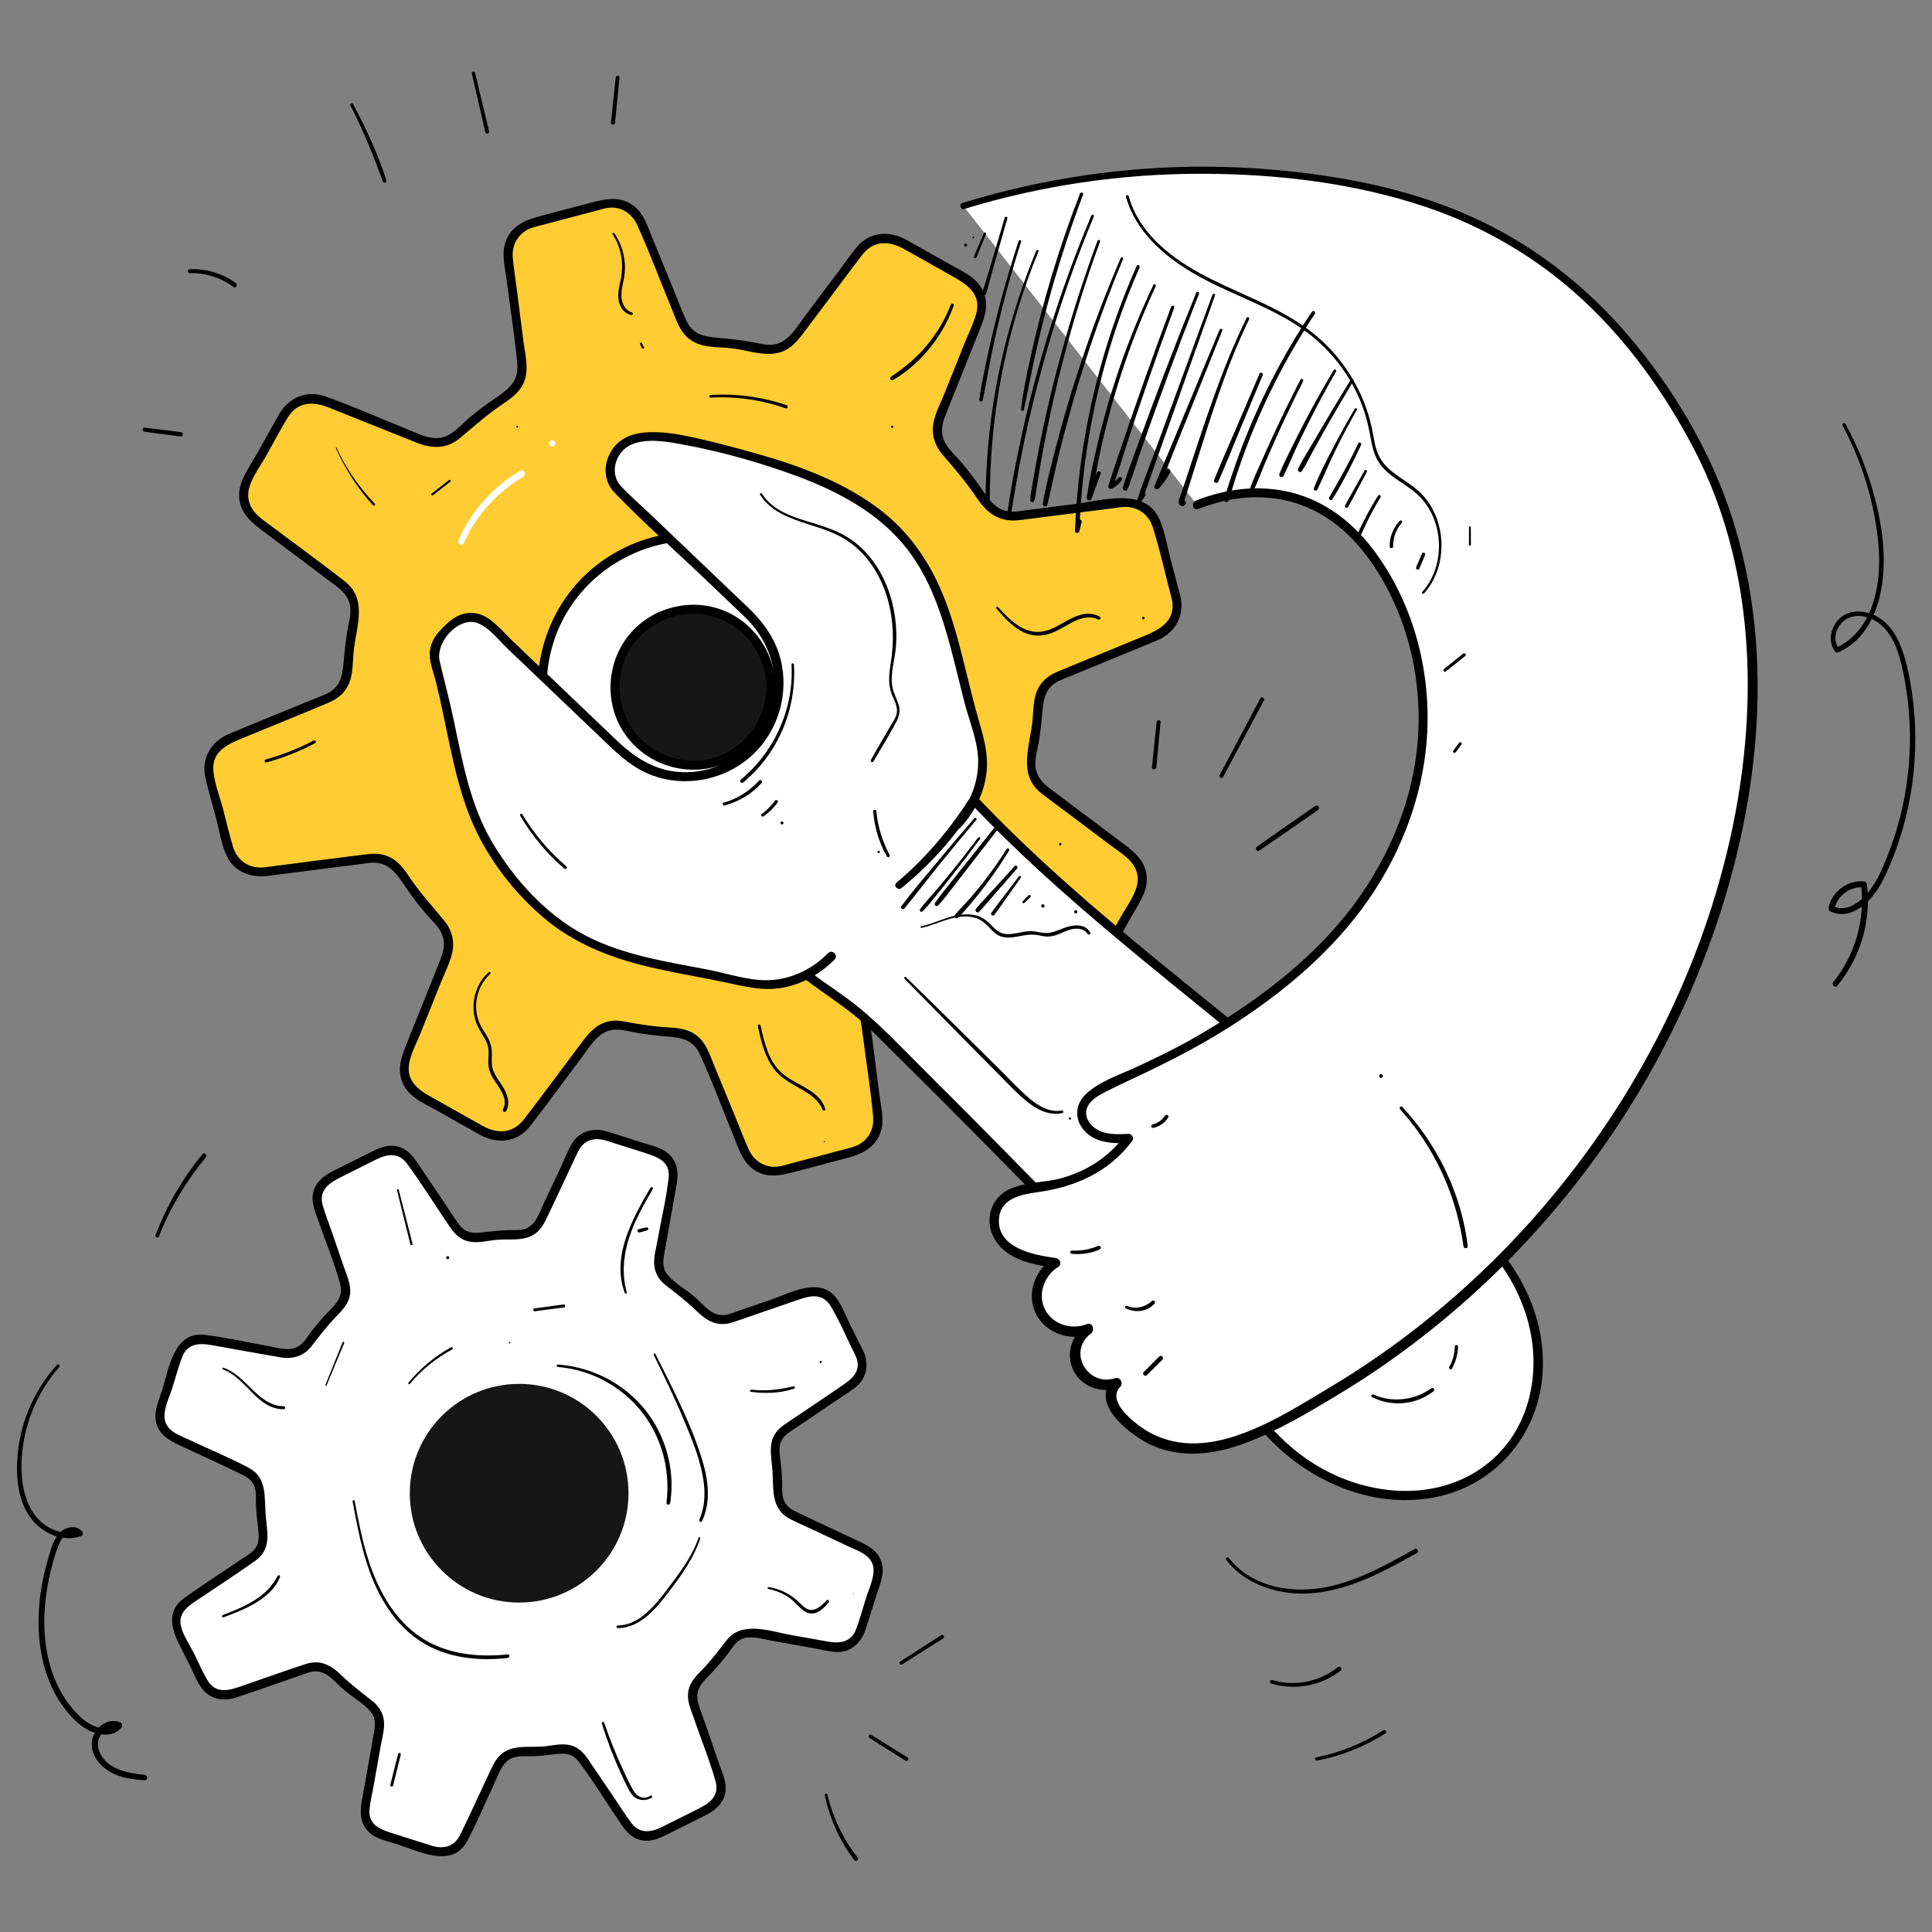 <?xml version="1.0" encoding="UTF-8"?><svg id="Layer_2" xmlns="http://www.w3.org/2000/svg" viewBox="0 0 1000 1000"><rect x="0" y="0" width="1000" height="1000" fill="#808080" stroke="none"/><defs><style>.cls-1{fill:#fff;}.cls-2{fill:#fc3;}.cls-3{fill:#161616;}</style></defs><path class="cls-2" d="M608.76,309.41l-9.83-37.16c-2.12-7.99-9.82-13.19-18.03-12.14l-55.1,7.02c-6.48.82-12.81-2.2-16.32-7.71-5.87-9.2-12.54-17.77-19.87-25.63-4.39-4.71-5.68-11.53-3.29-17.51l20.67-51.69c3.07-7.68-.02-16.44-7.23-20.5l-33.5-18.85c-7.21-4.05-16.3-2.14-21.27,4.47l-33.48,44.56c-3.86,5.14-10.34,7.52-16.63,6.22-8.99-1.86-18.17-3.04-27.47-3.49-6.3-.31-11.88-4.19-14.28-10.02l-21.29-51.69c-3.15-7.65-11.47-11.78-19.47-9.66l-37.16,9.83c-7.99,2.12-13.19,9.82-12.14,18.03l7.02,55.1c.82,6.48-2.2,12.81-7.71,16.32-9.2,5.87-17.77,12.54-25.63,19.87-4.71,4.39-11.53,5.68-17.51,3.29l-51.69-20.67c-7.68-3.07-16.44.02-20.5,7.23l-18.85,33.5c-4.05,7.21-2.14,16.3,4.47,21.27l44.56,33.48c5.14,3.86,7.52,10.34,6.22,16.63-1.86,8.99-3.04,18.17-3.49,27.47-.31,6.3-4.19,11.88-10.02,14.28l-51.69,21.29c-7.65,3.15-11.78,11.47-9.66,19.47l9.83,37.16c2.12,7.99,9.82,13.19,18.03,12.14l55.1-7.02c6.48-.82,12.81,2.2,16.32,7.71,5.87,9.2,12.54,17.77,19.87,25.63,4.39,4.71,5.68,11.53,3.29,17.51l-20.67,51.69c-3.07,7.68.02,16.44,7.23,20.5l33.5,18.85c7.21,4.05,16.3,2.14,21.27-4.47l33.48-44.56c3.86-5.14,10.34-7.52,16.63-6.22,8.99,1.86,18.17,3.04,27.47,3.49,6.3.31,11.88,4.19,14.28,10.02l21.29,51.69c3.15,7.65,11.47,11.78,19.47,9.66l37.16-9.83c7.99-2.12,13.19-9.82,12.14-18.03l-7.02-55.1c-.82-6.48,2.2-12.81,7.71-16.32,9.2-5.87,17.77-12.54,25.63-19.87,4.71-4.39,11.53-5.68,17.51-3.29l51.69,20.67c7.68,3.07,16.44-.02,20.5-7.23l18.85-33.5c4.05-7.21,2.14-16.3-4.47-21.27l-44.56-33.48c-5.14-3.86-7.52-10.34-6.22-16.63,1.86-8.99,3.04-18.17,3.49-27.47.31-6.3,4.19-11.88,10.02-14.28l51.69-21.29c7.65-3.15,11.78-11.47,9.66-19.47Z"/><path d="M611.02,308.79c-1.72-6.51-3.45-13.03-5.17-19.54-1.74-6.59-2.86-13.88-5.57-20.18-7.4-17.22-29.91-9.96-43.98-8.17-8.62,1.1-17.24,2.2-25.85,3.29-1.54.2-3.09.45-4.63.59-10.62.96-14.55-7.35-19.91-14.8-2.4-3.33-4.91-6.59-7.53-9.76-2.86-3.46-6.64-6.7-8.91-10.56-2.64-4.48-2.22-9.3-.41-13.93,2.67-6.87,5.48-13.7,8.22-20.54,3.3-8.26,6.61-16.52,9.91-24.78,2.7-6.76,4.91-13.29,1.32-20.4-3.38-6.69-10.55-9.64-16.75-13.13-7.52-4.23-15.02-8.5-22.56-12.69-8.83-4.91-19.12-4.43-25.84,3.86-3.34,4.12-6.4,8.5-9.58,12.74-5.71,7.6-11.42,15.2-17.13,22.8-4.08,5.43-8.08,12.89-15.18,14.55-4.33,1.01-8.9-.56-13.17-1.27-4.46-.73-8.95-1.31-13.45-1.72-8.02-.73-15.61-.69-19.51-9.01-2.66-5.68-4.81-11.67-7.2-17.47-3.51-8.53-7.03-17.06-10.54-25.6-2.37-5.76-4.25-12.32-9.34-16.31-7.24-5.68-15.03-3.8-23.03-1.69-8.73,2.31-17.45,4.62-26.18,6.93-8.23,2.18-15.6,5.77-17.87,14.86-1.39,5.54.26,11.97.96,17.52,1.87,14.69,4.3,29.43,5.63,44.18.99,10.92-7.96,14.91-15.54,20.43-3.08,2.24-6.09,4.58-9.02,7-3.61,2.98-7.03,7.1-11.18,9.28-7.27,3.81-14.84-.56-21.65-3.29-14.02-5.61-27.95-11.77-42.17-16.86-9.52-3.41-18.82.77-23.73,9.29-4.06,7.05-7.98,14.19-11.98,21.29-3.38,6.01-8.42,12.67-8.72,19.78-.36,8.55,5,13.87,11.24,18.56,13.15,9.88,26.35,19.69,39.44,29.64,3.48,2.64,6.16,5.82,6.81,10.35.61,4.27-.9,8.76-1.57,12.98-.66,4.16-1.19,8.34-1.57,12.54-.73,8.02-.69,15.61-9.01,19.51-1.92.9-3.95,1.63-5.91,2.43-14.94,6.15-29.95,12.17-44.83,18.46-9.25,3.91-14.31,12.7-12.04,22.69,1.56,6.87,3.61,13.66,5.42,20.47,1.7,6.42,2.74,13.71,5.55,19.78,3.92,8.46,12.56,11.58,21.3,10.47,16.19-2.06,32.39-4.13,48.58-6.19,1.7-.22,3.4-.5,5.11-.62,10.72-.73,14.8,8.96,20.22,16.33,2.43,3.31,4.97,6.54,7.61,9.68,2.89,3.43,6.8,6.67,8.57,10.84,1.82,4.29,1.1,8.43-.52,12.59-5.96,15.23-12.15,30.38-18.23,45.57-2.71,6.77-4.63,13.44-.81,20.41,3.56,6.5,11.09,9.52,17.26,12.99,7.39,4.16,14.75,8.36,22.16,12.47,8.98,4.97,19.29,3.83,25.82-4.55,9.15-11.74,17.9-23.82,26.84-35.72,4.42-5.88,8.64-13.74,16.9-14.22,4.2-.24,8.64,1.24,12.78,1.88,4.47.69,8.97,1.23,13.48,1.59,7.6.61,14.15,1.31,17.73,9,6.6,14.22,11.99,29.12,17.96,43.61,2.44,5.94,4.35,12.3,9.84,16.2,7.4,5.25,15.11,2.99,23,.9,8.68-2.3,17.36-4.59,26.04-6.89,8.21-2.17,15.5-6.22,17.39-15.33,1.17-5.61-.51-12.12-1.22-17.7-1.2-9.4-2.39-18.8-3.59-28.2-.7-5.48-1.9-11.12-2.05-16.66-.3-10.52,9.9-14.65,17.12-20.01,3.05-2.27,6.04-4.63,8.95-7.08,3.69-3.11,7.19-7.45,11.88-9.01,6.79-2.25,14.1,1.99,20.31,4.47,8.79,3.52,17.58,7.03,26.37,10.55,5.01,2,9.99,4.2,15.07,6.03,9.62,3.46,18.89-.9,23.8-9.48,4.17-7.28,8.23-14.62,12.34-21.93,3.48-6.19,8.57-12.92,8.26-20.34-.34-8.26-5.67-13-11.71-17.53-7.02-5.28-14.04-10.55-21.06-15.83-6.02-4.53-12.08-9.02-18.08-13.58-3.7-2.81-6.53-6.47-6.81-11.33-.26-4.49,1.35-9.26,2.01-13.69.62-4.17,1.11-8.36,1.45-12.57.61-7.59,1.31-14.15,9-17.73,2.08-.97,4.27-1.76,6.4-2.63,8.5-3.5,17.01-7,25.51-10.51,6.23-2.57,12.48-5.08,18.69-7.7,9.29-3.92,14.24-12.66,12.05-22.66-.64-2.94-5.16-1.7-4.51,1.24,2.44,11.17-5.97,15.74-14.45,19.23s-16.62,6.84-24.93,10.26c-6.44,2.65-12.91,5.26-19.33,7.96-3.39,1.43-6.39,3.2-8.72,6.13-4.45,5.61-3.99,12.4-4.64,19.16-1.26,13.12-7.89,28.16,4.56,37.85,4.49,3.49,9.1,6.84,13.65,10.26,7.44,5.59,14.88,11.18,22.32,16.77,5.69,4.28,13.14,8.31,13.88,16.2.67,7.12-5.44,14.82-8.75,20.72-3.84,6.82-7.57,13.7-11.51,20.46-4.84,8.31-13.01,8.8-21.04,5.59-7.35-2.94-14.71-5.88-22.06-8.82-7.73-3.09-15.46-6.18-23.19-9.27-7.56-3.02-15.33-4-22.24,1.5-7.06,5.63-13.51,11.79-20.99,16.95-5.63,3.89-11.21,7.06-13.4,13.98-1.85,5.83-.18,12.5.58,18.41,1.89,14.8,4.26,29.63,5.67,44.48.7,7.4-3.29,13.61-10.41,15.86-1.9.6-3.88,1.03-5.81,1.54-8.63,2.28-17.27,4.57-25.9,6.85-2.17.57-4.34,1.27-6.55,1.65-6.72,1.14-12.82-2.47-15.63-8.57-2.67-5.8-4.88-11.86-7.32-17.77-3.5-8.5-7-17-10.5-25.51-2.3-5.59-4.13-11.88-9.04-15.78-5.84-4.63-13.06-4.02-20.08-4.73-4.69-.48-9.35-1.15-13.99-2.01-3.48-.65-6.76-1.44-10.32-.93-7.72,1.11-11.82,6.53-16.12,12.26-9.65,12.84-19.16,25.81-28.96,38.54-5.84,7.59-13.84,7.83-21.67,3.42-7.48-4.21-14.95-8.41-22.43-12.62-7.58-4.27-16.97-8.39-15.52-19,.75-5.47,3.95-11.12,5.97-16.18,3.43-8.57,6.85-17.13,10.28-25.7,2.02-5.05,4.69-10.21,6.03-15.5,1.46-5.76.1-11.92-3.6-16.56-5.82-7.31-12.17-13.97-17.46-21.73-3.85-5.65-7.18-10.91-14.16-12.85-2.98-.82-5.93-.71-8.94-.35-16.04,1.96-32.07,4.08-48.1,6.13-1.72.22-3.45.5-5.18.66-7.38.69-13.58-3.3-15.83-10.42-1.97-6.25-3.37-12.73-5.04-19.06-1.73-6.55-4.52-13.53-5.2-20.31-1.05-10.46,7.7-14.08,15.5-17.29,14.62-6.02,29.3-11.92,43.87-18.07,3.39-1.43,6.36-3.3,8.64-6.26,4.62-6.02,3.88-13.61,4.64-20.76,1.36-12.8,7.31-26.64-4.79-36.04-12.03-9.35-24.38-18.32-36.56-27.47-5.79-4.35-12.86-8.26-13.28-16.41-.37-7.08,5.95-15.01,9.26-20.88,3.71-6.6,7.22-13.37,11.16-19.84,5.05-8.3,13.11-8.49,21.15-5.27,15.17,6.07,30.33,12.13,45.5,18.2,7.74,3.1,15.48,3.51,22.32-2.17,7.24-6.01,14.09-12.2,21.92-17.49,5.6-3.78,10.65-7.37,12.29-14.35,1.32-5.63-.35-12.18-1.07-17.81-1.18-9.24-2.35-18.47-3.53-27.71-.68-5.34-1.55-10.68-2.04-16.04-.69-7.39,3.33-13.57,10.45-15.8,2.14-.67,4.35-1.15,6.51-1.72,8.62-2.28,17.23-4.56,25.85-6.84,2.49-.66,5.09-1.56,7.67-1.7,6.23-.33,11.4,3.48,13.9,8.99,6.51,14.34,12.03,29.21,18.02,43.77,2.31,5.62,4.13,11.67,9.23,15.47,6.18,4.6,14.18,3.74,21.45,4.56,7.52.84,15.93,4.02,23.48,2.57,7.44-1.43,11.31-7.03,15.5-12.61,5.25-6.99,10.51-13.98,15.76-20.98,4.33-5.77,8.59-11.6,13.01-17.31,6.06-7.83,14.21-7.23,21.98-2.86,7.56,4.25,15.11,8.5,22.67,12.75,7.86,4.42,17.28,9.19,14.46,20.23-1.34,5.24-3.99,10.34-5.99,15.34-3.43,8.57-6.85,17.13-10.28,25.7-2.05,5.13-5.04,10.62-5.99,16.11-1.04,6.02.9,11.71,4.85,16.26,6.2,7.14,12.25,14.23,17.52,22.11,5.61,8.41,12.11,12.96,22.48,11.64,7.65-.97,15.29-1.95,22.94-2.92,8.45-1.08,16.91-2.15,25.36-3.23,1.54-.2,3.09-.45,4.63-.59,7.42-.67,13.53,3.35,15.79,10.45,3.87,12.15,6.56,24.8,9.82,37.13.77,2.91,5.29,1.68,4.51-1.24Z"/><path class="cls-1" d="M445.03,700.87l-12.87-25.75c-2.77-5.54-9.21-8.17-15.07-6.16l-39.33,13.54c-4.62,1.59-9.73.33-13.14-3.17-5.71-5.85-11.9-11.12-18.47-15.77-3.94-2.78-5.92-7.59-5.08-12.34l7.29-41.05c1.08-6.1-2.52-12.05-8.42-13.93l-27.43-8.72c-5.9-1.88-12.28.91-14.91,6.51l-17.76,37.77c-2.05,4.35-6.44,7.09-11.25,7.09-6.88,0-13.79.54-20.68,1.62-4.67.74-9.34-1.26-12-5.18l-23.48-34.66c-3.47-5.13-10.21-6.89-15.74-4.12l-25.75,12.87c-5.54,2.77-8.17,9.21-6.16,15.07l13.54,39.33c1.59,4.62.33,9.73-3.17,13.14-5.85,5.71-11.12,11.9-15.77,18.47-2.78,3.94-7.59,5.92-12.34,5.08l-41.05-7.29c-6.1-1.08-12.05,2.52-13.93,8.42l-8.72,27.43c-1.88,5.9.91,12.28,6.51,14.92l37.77,17.76c4.35,2.05,7.09,6.44,7.09,11.25,0,6.88.54,13.79,1.62,20.68.74,4.67-1.26,9.34-5.18,12l-34.66,23.48c-5.13,3.47-6.89,10.21-4.12,15.74l12.87,25.75c2.77,5.54,9.21,8.17,15.07,6.16l39.33-13.54c4.62-1.59,9.73-.33,13.14,3.17,5.71,5.85,11.9,11.12,18.47,15.77,3.94,2.78,5.92,7.59,5.08,12.34l-7.29,41.05c-1.08,6.1,2.52,12.05,8.42,13.93l27.43,8.72c5.9,1.88,12.28-.91,14.91-6.51l17.76-37.77c2.05-4.35,6.44-7.09,11.25-7.09,6.88,0,13.79-.54,20.68-1.62,4.67-.74,9.34,1.26,12,5.18l23.48,34.66c3.47,5.13,10.21,6.89,15.74,4.12l25.75-12.87c5.54-2.77,8.17-9.21,6.16-15.07l-13.54-39.33c-1.59-4.62-.33-9.73,3.17-13.14,5.85-5.71,11.12-11.9,15.77-18.47,2.78-3.94,7.59-5.92,12.34-5.08l41.05,7.29c6.1,1.08,12.05-2.52,13.93-8.42l8.72-27.44c1.88-5.9-.91-12.28-6.51-14.92l-37.77-17.76c-4.35-2.05-7.09-6.44-7.09-11.25,0-6.88-.54-13.79-1.62-20.68-.74-4.67,1.26-9.34,5.18-12l34.66-23.48c5.13-3.47,6.89-10.21,4.12-15.74Z"/><path d="M447.05,699.69c-2.29-4.58-4.58-9.17-6.87-13.75-2.33-4.66-4.27-10.21-7.52-14.34-8.53-10.85-23.37-2.42-33.52,1.08-6.09,2.1-12.18,4.19-18.26,6.29-1.23.42-2.46.93-3.71,1.28-7.92,2.17-11.97-3.91-17.19-8.6-4.34-3.91-10.56-7.21-14.3-11.62-2.55-3.01-2.64-6.38-2.03-9.98.97-5.75,2.04-11.49,3.06-17.24,1.14-6.4,2.27-12.81,3.41-19.21.97-5.45,1.07-10.74-2.88-15.23-3.72-4.23-9.78-5.34-14.93-6.97-6.07-1.93-12.11-3.95-18.21-5.79-6.75-2.04-14-.25-17.87,6.03-2.27,3.68-3.83,7.95-5.66,11.84-2.97,6.31-5.94,12.62-8.91,18.93-2.22,4.71-4.24,11.57-9.56,13.54-2.86,1.06-6.18.62-9.17.75-3.77.16-7.54.49-11.28.96-5.55.7-10.14,1.23-13.95-3.79-3.03-4-5.67-8.37-8.48-12.52-3.94-5.82-7.88-11.63-11.82-17.45-2.64-3.9-4.99-7.89-9.56-9.81-6.29-2.63-11.54.07-17.05,2.82-5.99,2.99-11.97,5.98-17.96,8.98-5.57,2.78-10.34,6.44-11,13.18-.46,4.71,1.86,9.5,3.36,13.87,3.59,10.43,7.96,20.88,10.85,31.53,2.15,7.92-3.87,11.89-8.61,17.16-1.93,2.15-3.8,4.37-5.59,6.64-2.19,2.77-4.01,6.27-6.93,8.28-4.75,3.26-11.01,1.07-16.21.14-10.86-1.93-21.77-4.45-32.72-5.78-16.09-1.95-18.55,17.59-22.14,28.89-1.53,4.83-4.06,10.22-3.22,15.39,1.04,6.42,5.68,9.74,11.1,12.29,11.14,5.24,22.35,10.34,33.42,15.72,2.86,1.39,5.45,3.08,6.6,6.29,1.03,2.87.62,6.18.75,9.17.17,3.88.51,7.75,1,11.59.7,5.44,1.1,9.9-3.75,13.58-1.51,1.14-3.16,2.14-4.73,3.2-9.81,6.65-19.82,13.08-29.47,19.96-12.92,9.22-3.36,22.77,1.9,33.29,2.25,4.5,4.16,9.91,7.3,13.91,4.36,5.55,11.15,6.53,17.53,4.42,11.65-3.84,23.21-7.99,34.8-11.98,1.05-.36,2.11-.8,3.18-1.09,7.81-2.13,11.96,3.93,17.16,8.61,4.41,3.96,10.44,7.17,14.3,11.62,2.57,2.96,2.63,6.42,2.03,9.98-2.06,12.17-4.31,24.3-6.47,36.46-1.05,5.92-.94,11.73,3.8,16.2,3.67,3.47,9.33,4.51,14,6,11.48,3.65,28.98,13.03,36.75-1.49,5.24-9.79,9.52-20.23,14.24-30.28,2.15-4.57,4.04-10.89,9.21-12.79,3.36-1.24,7.52-.64,11.05-.84,3.14-.18,6.28-.47,9.4-.87,5.66-.72,10.24-1.12,14,3.88,7.2,9.57,13.52,19.96,20.24,29.88,2.9,4.28,5.51,8.65,10.82,10.28,5.87,1.8,10.73-.77,15.8-3.3,6.09-3.04,12.17-6.08,18.26-9.12,5.9-2.95,10.74-7.14,10.78-14.39.02-4.22-2.09-8.59-3.44-12.51l-7.05-20.49c-1.26-3.65-2.78-7.31-3.8-11.04-2.15-7.88,3.94-11.97,8.61-17.16,2.32-2.58,4.53-5.26,6.65-8s3.73-5.9,6.78-7.54c4.67-2.52,11.26-.24,16.14.63,6.87,1.22,13.75,2.44,20.62,3.66,4.13.73,8.45,1.93,12.67,2.14,7.41.37,12.86-4.6,15.09-11.29,2.02-6.04,3.86-12.14,5.79-18.21,1.58-4.96,4.06-10.32,2.95-15.61-1.28-6.13-5.76-9.18-10.97-11.63-6.02-2.83-12.05-5.67-18.07-8.5-5.11-2.41-10.26-4.75-15.34-7.22-2.89-1.41-5.4-3.06-6.6-6.29-1.24-3.35-.64-7.53-.84-11.05-.19-3.35-.53-6.69-.95-10.03-.7-5.53-.94-9.69,3.96-13.38,1.56-1.17,3.25-2.2,4.86-3.29,5.78-3.92,11.57-7.84,17.35-11.75,3.93-2.66,7.95-5.24,11.81-8,6.43-4.59,8.29-11.91,5.19-19.1-1.19-2.76-5.22-.38-4.04,2.36,3.45,8-2.68,12.14-8.24,15.9-5.62,3.81-11.24,7.62-16.86,11.42-4.14,2.81-8.36,5.52-12.44,8.42-8.08,5.75-6.65,13-5.77,21.81.98,9.78-1.29,21.01,8.93,26.44,3.83,2.03,7.9,3.71,11.82,5.56,6.26,2.95,12.53,5.89,18.79,8.84,4.56,2.15,10.55,3.95,12.41,9.11,1.86,5.16-1.61,12.06-3.18,16.98-1.74,5.47-3.24,11.08-5.23,16.46-2.63,7.11-8.44,7.78-14.82,6.65l-18.87-3.35c-10.65-1.89-25.4-7.6-33.37,2.62-3.87,4.96-7.57,9.93-11.9,14.5-3.65,3.85-7.36,7-8.07,12.58-.59,4.61,1.46,8.99,2.92,13.26,3.71,10.78,8.12,21.55,11.2,32.53,2.34,8.36-3.53,11.78-9.74,14.89-5.89,2.94-11.78,5.88-17.66,8.83-5.88,2.94-11.86,3.91-16.35-2.21-3.09-4.22-5.89-8.69-8.82-13.02-3.76-5.55-7.52-11.1-11.27-16.64-2.65-3.91-4.97-7.9-9.6-9.78-4.85-1.96-9.91-.47-14.9.04-6.06.61-13.57-.58-19.23,1.98-4.99,2.26-6.99,6.49-9.16,11.08-5.12,10.88-10.07,21.85-15.35,32.64-3.15,6.44-8.72,7.67-15.12,5.64-6.16-1.96-12.32-3.91-18.48-5.87-6.66-2.12-14.34-4.12-13.34-13.17.45-4.14,1.47-8.29,2.2-12.39,1.21-6.83,2.43-13.66,3.64-20.49.73-4.11,2.13-8.81,1.55-12.99-.55-3.97-2.68-7.29-5.78-9.76-5.47-4.36-10.97-8.4-16-13.3-5.62-5.47-11.01-8.47-18.89-5.9-11.39,3.72-22.67,7.8-34,11.7-6.37,2.19-12.59,3.52-16.77-3.63-2.56-4.38-4.59-9.18-6.85-13.71-2.19-4.39-5.59-9.22-6.72-14.06-1.71-7.35,4.54-10.84,9.58-14.25,9.61-6.51,19.41-12.8,28.86-19.55,8.58-6.13,6.2-14.43,5.42-23.57-.81-9.47.93-19.41-8.84-24.6s-20.63-9.7-30.89-14.53c-4.8-2.26-10.96-4.11-12.4-9.92-1.25-5.04,2.18-11.77,3.67-16.47,1.7-5.36,3.18-10.86,5.13-16.14,2.66-7.22,8.75-7.58,15.07-6.46,11.91,2.11,23.81,4.31,35.74,6.34,6.53,1.11,12.24-.47,16.39-5.9,3.93-5.16,7.82-10.2,12.32-14.89,3.53-3.68,6.96-6.93,7.51-12.26.48-4.6-1.62-9.05-3.09-13.31-2.24-6.5-4.48-13.01-6.71-19.51-1.44-4.2-3.16-8.38-4.36-12.66-2.3-8.2,3.57-11.81,9.74-14.89,5.89-2.94,11.78-5.88,17.66-8.83,5.9-2.95,11.75-4.07,16.35,2.21,7.04,9.61,13.41,19.8,20.09,29.66,2.64,3.9,5,7.91,9.6,9.78,5.38,2.18,11.25.26,16.78-.21,5.61-.48,12.09.57,17.34-1.81,4.96-2.24,7-6.5,9.16-11.08,2.8-5.95,5.6-11.9,8.4-17.86,2.32-4.93,4.56-9.9,6.96-14.79,3.19-6.52,8.77-7.66,15.12-5.64,6.16,1.96,12.32,3.91,18.48,5.87,6.64,2.11,14.32,4.27,13.34,13.17-1.21,10.99-3.91,22-5.84,32.88-.73,4.11-2.13,8.79-1.55,12.99s2.9,7.58,6.26,10.12c5.39,4.09,10.66,8.2,15.52,12.93,5.61,5.46,11.01,8.47,18.89,5.9,5.16-1.68,10.27-3.53,15.4-5.3,6.2-2.13,12.4-4.27,18.6-6.4,6.32-2.18,12.6-3.5,16.77,3.63,4.81,8.21,8.59,17.2,12.85,25.71,1.35,2.7,5.39.33,4.04-2.36Z"/><circle class="cls-1" cx="358.67" cy="355.71" r="78.18"/><path d="M434.5,355.71c-.28,31.46-19.96,60.41-49.74,71.23-29.76,10.82-63.71,1.73-84.15-22.41-20.72-24.48-23.47-60.63-6.88-88.04,16.42-27.12,48.95-41.48,80.05-35.12,35.14,7.19,60.39,38.65,60.71,74.33.03,3.01,4.71,3.02,4.68,0-.3-33.66-21.42-64.2-53.17-75.75-31.61-11.5-68.25-1.39-89.54,24.62-21.35,26.09-24.26,63.79-6.78,92.71,17.41,28.79,51.68,43.86,84.68,37.4,37.47-7.33,64.47-41.1,64.81-78.98.03-3.01-4.65-3.02-4.68,0Z"/><circle class="cls-3" cx="268.71" cy="772.89" r="56.6"/><circle class="cls-3" cx="358.67" cy="355.71" r="40.41"/><path d="M396.74,355.71c-.27,16.02-10.16,30.54-25.42,35.92-14.81,5.22-31.62.55-41.76-11.38-10.3-12.13-11.8-30.04-3.76-43.76,8.14-13.9,24.6-21.27,40.39-18.12,17.79,3.55,30.25,19.42,30.55,37.33.05,3.01,4.73,3.02,4.68,0-.3-17.66-10.98-33.64-27.62-39.98s-36.48-1.21-47.97,12.62c-11.36,13.68-13.09,33.56-4.08,48.94,9.11,15.55,27.36,23.7,45.02,20.39,20.12-3.77,34.31-21.79,34.65-41.97.05-3.01-4.63-3.01-4.68,0Z"/><path class="cls-1" d="M658.96,743.38c-68.62-72.03-136.93-143.79-208.08-213.33-24.35-23.8-72.64-38.94-48.17-77.01,11.81-18.38,30.83-38.77,48.33-51.87,19.53-14.62,32.74-8.77,49.01,8.75,49.59,53.39,107.71,96.33,163.45,142.83,32.41,27.03,64.82,54.06,97.22,81.09,39.42,32.88,47.32,88.02,17.14,119.64-29.71,31.12-84.05,26.5-118.92-10.1Z"/><path d="M660.61,741.72c-60.39-63.4-120.78-126.83-182.92-188.54-12.53-12.45-24.63-25.61-38.88-36.14-10.33-7.63-21.58-14.41-30.56-23.69-9.14-9.44-12.61-20.89-6.85-33.2,3.76-8.03,9.62-15.35,15.2-22.17,6.1-7.46,12.68-14.55,19.67-21.19,11.98-11.37,28.63-27.99,46.25-18.6,8.06,4.3,14.1,11.53,20.29,18.05,6.93,7.3,14.03,14.43,21.28,21.42,29.33,28.27,60.89,54.08,92.5,79.72,33.33,27.02,66.25,54.51,99.2,81.99,16.25,13.55,33.61,26.44,48.86,41.1,11.68,11.22,20.69,25.29,25.46,40.81,8.76,28.48,1.9,61.33-23.65,78.86-25.89,17.76-60.63,13.57-86.25-2.41-7.21-4.49-13.7-9.92-19.6-16.02-2.1-2.17-5.41,1.14-3.31,3.31,22.24,23.01,55.39,36.68,87.4,29.54,29.29-6.54,50.34-31.07,53.47-60.72,3.5-33.22-14.02-63.52-38.81-84.2-36.07-30.09-71.96-60.42-108.28-90.22-33.84-27.76-68.34-54.76-100.95-83.98-16.1-14.43-31.73-29.4-46.52-45.18-10.51-11.21-23.54-23.66-40.2-18.43-8.46,2.66-15.56,8.57-22.21,14.24-7.71,6.57-14.92,13.73-21.66,21.29s-12.63,14.99-17.98,23.16c-3.83,5.84-7,12.22-7.74,19.26-1.26,12.01,5.76,22.09,14.21,29.86,10.35,9.5,22.6,16.61,33.55,25.35,7.25,5.79,13.67,12.57,20.26,19.07,8.38,8.26,16.73,16.56,25.05,24.88,16.4,16.4,32.68,32.92,48.88,49.51,32.63,33.43,64.93,67.18,97.16,100.98,8.13,8.52,16.25,17.05,24.37,25.58,2.08,2.19,5.39-1.13,3.31-3.31Z"/><path class="cls-1" d="M495.46,426.73c11.65-12.21,16-29.54,11.34-45.22-15.09-46.99-14.8-92.6-60.99-121.58-20.44-12.83-43.73-20.21-66.96-26.14-13.28-3.39-41.77-12.06-54.36-5.16-8.33,4.58-12.2,17.55-4.85,24.56.37.35,68.64,65.53,68.64,65.53,19.31,18.44,20.02,49.03,1.58,68.34-18.44,19.31-49.03,20.02-68.34,1.58l-68.64-65.53c-5.43-5.18-14.32-4.67-19.87,1.14l-4.06,4.25c-3.7,3.88-5.11,9.35-3.66,14.23,9.33,31.4,11.59,69.9,29.16,97.16,10.95,16.99,24.72,32.49,41.87,43.18,25,15.59,60.78,18.23,89.35,25.3,15.88,3.93,32.99-1.21,44.65-13.42"/><path d="M497.11,428.39c7.07-7.66,11.9-17.03,13.36-27.4,1.57-11.18-1.85-20.86-4.81-31.45-5.39-19.34-9.03-39.26-16.14-58.08-6.91-18.28-17.47-34.62-32.94-46.79-19.32-15.19-43.25-23.82-66.67-30.35-9.59-2.67-19.26-5.29-28.98-7.46-9-2.01-18.56-3.86-27.81-2.94-7.71.77-14.38,4.2-17.78,11.48-3.1,6.64-2.42,14.16,2.7,19.52,14.75,15.42,31.02,29.62,46.45,44.35,6.99,6.67,13.99,13.33,20.96,20.01,12.14,11.65,18.14,28.07,14.27,44.75-4.97,21.47-25.08,36.66-47.08,35.62-13.55-.65-24.03-7.44-33.48-16.46-18.01-17.2-36.03-34.4-54.04-51.59-5.2-4.97-11.32-12.98-18.83-14.16-7.95-1.25-13.5,3.48-18.48,8.9-2.75,2.99-4.75,6.32-5.26,10.42-.66,5.28,1.67,10.58,2.95,15.63,5.65,22.41,8.55,45.61,16.58,67.37,7.68,20.8,21.5,39.72,38.18,54.27,17.42,15.2,38.08,22.65,60.38,27.52,11.28,2.47,22.68,4.39,33.98,6.75,10.56,2.21,20.35,4.95,31.2,2.79,10.03-1.99,19.02-7.21,26.16-14.46,2.12-2.15-1.19-5.46-3.31-3.31-8.24,8.35-19.13,13.66-30.95,14.01-10.38.31-21.02-3.45-31.16-5.41-21.54-4.17-44.18-7.51-63.82-17.85-19.98-10.52-36.41-28.68-47.86-47.93-11.36-19.1-15.48-41.59-19.96-63.06-2.17-10.41-4.93-20.62-7.36-30.96-2.03-8.63,7.55-20.66,16.79-20.22,6.87.32,13.46,9.15,18.02,13.51,17.32,16.53,34.63,33.06,51.95,49.59,6.98,6.66,13.87,12.82,23.15,16.28,16.79,6.25,36.12,2.74,49.86-8.63,14.01-11.6,20.61-30.24,17.43-48.08-2.15-12.1-8.81-21.76-17.51-30.07-16.9-16.14-33.8-32.27-50.71-48.41-5.02-4.79-10.4-9.39-15.15-14.46-6.19-6.61-2.77-17.77,5.16-21.41,7.81-3.58,18.25-1.72,26.32-.25,20.17,3.67,40.71,9.44,59.89,16.56,21.71,8.07,43.07,19.6,57.32,38.37,11.44,15.08,17.44,33.18,22.22,51.27,2.48,9.4,4.68,18.86,7.15,28.26,2.62,9.98,7.05,20.1,6.85,30.55-.21,11.3-4.87,21.85-12.49,30.09-2.04,2.21,1.26,5.53,3.31,3.31h0Z"/><path d="M466.69,459.6c14.91-12.19,27.9-26.58,38-43,1.43-2.32-2.17-4.38-3.63-2.12-10.3,15.9-22.54,30.22-37.05,42.43-1.88,1.58.82,4.22,2.69,2.69h0Z"/><path class="cls-1" d="M240.05,281.09c6.53-14.45,17.18-26.33,30.88-34.34,1.93-1.13.18-4.14-1.75-3-14.13,8.33-25.22,20.74-31.85,35.75-.81,1.84,1.89,3.46,2.73,1.6h0Z"/><path class="cls-1" d="M285.79,231.12c2.09,0,2.1-3.25,0-3.25s-2.1,3.25,0,3.25h0Z"/><path class="cls-1" d="M498.65,106.6c69.08-21.35,143.76-24.3,214.31-8.49,76.04,17.04,127.8,62.78,164.38,130.47,35.18,65.1,36.24,144.36,18.3,216.15-19.47,77.9-61.2,149.74-117.71,206.61-28.58,28.76-60.98,53.75-96.24,73.78-31.08,17.66-68.09,39.89-99.5,10.1-5.41-5.13-9.9-14.4-4.29-19.3-7.2,2.75-16.19-.66-19.75-7.49-3.56-6.83-1.22-16.16,5.15-20.49-8.91,3.87-20.49-.37-24.8-9.07-4.31-8.7-.65-20.48,7.83-25.22-7.4-.97-15.02-2.01-21.45-5.8-6.42-3.79-11.4-11.08-10.13-18.43,2.55-14.83,18.34-13.72,29.01-15.79,16.25-3.15,30.27-10.63,40.3-24.39-5.47.3-11.17.38-16.15-1.9-4.98-2.28-8.98-7.6-8-12.99,1.02-5.57,6.58-8.95,11.64-11.49,15.47-7.76,31.53-14.39,46.55-23,53.31-30.53,97.9-69.68,113.79-131.07,11.15-43.06,2.41-91.46-25.44-126.14-21.32-26.55-54.26-34.68-86.85-21.34"/><path d="M499.08,108.16c40.09-12.26,81.86-18.35,123.78-18.22,38.7.12,78.63,4.84,115.42,17.27,30.08,10.16,57.75,26.46,81.03,48.06s42.07,47.9,56.87,75.96c35.98,68.2,34.44,150.56,14.21,223.26-19.92,71.59-58.69,137.48-110.33,190.79-27.36,28.24-58.34,52.95-92.13,73.08-26.9,16.02-64.7,41.38-95.74,21.37-5.31-3.42-19.58-14.51-12.38-21.89,1.81-1.85.01-5.37-2.62-4.51-14.22,4.66-24.88-13.74-12.54-23.08,2.16-1.64,1.03-6.09-2.06-4.88-7.79,3.05-17.38.37-21.52-7.23-4.23-7.76-.72-17.83,6.55-22.29,2.33-1.43,1.09-4.42-1.28-4.73-11.06-1.44-30.34-5.09-29.27-20.23.74-10.52,11.19-12.6,19.71-13.77,19.78-2.72,37.13-10.33,49.33-26.68,1.07-1.44-.37-3.65-2.05-3.56-4.65.24-9.57.47-14.01-1.18-5.16-1.92-9.77-7.41-7.06-13.01,1.85-3.82,6.13-5.96,9.74-7.81,4.68-2.4,9.45-4.61,14.21-6.85,16.86-7.93,33.32-16.23,49.06-26.23,26.01-16.52,50.24-36.33,68.75-61.15,19.07-25.58,31.54-56.56,33.8-88.5,2.38-33.53-6.44-68.28-26.23-95.64-10.16-14.05-23.53-25.36-40.28-30.58-17.53-5.46-36.17-3.54-53.05,3.19-2.68,1.07-1.51,5.46,1.21,4.37,15.92-6.35,33.34-8.29,49.91-3.26,16.66,5.07,29.71,16.48,39.54,30.58,19.94,28.62,27.79,64.79,23.48,99.24-4.11,32.88-19.36,63.99-40.96,88.89-20.69,23.85-46.7,42.47-73.93,58.15-9.55,5.5-19.48,10.25-29.46,14.93-8.71,4.08-19.63,7.56-26.74,14.27-5.34,5.04-6.02,12.46-1.4,18.24,5.65,7.07,15.08,7.47,23.41,7.07-.68-1.19-1.36-2.38-2.05-3.56-8.24,10.97-19.73,18.27-32.91,21.85-8.96,2.43-19.18,1.76-27.54,6.11-8.36,4.35-11.66,14.7-7.79,23.24,5.64,12.43,19.7,15.22,31.88,16.85-.2-1.55-.4-3.09-.61-4.64-9.31,5.66-13.77,18-9.07,28.12s17.6,14.96,28.02,10.94l-2.06-4.88c-7.19,5.39-10.42,15.16-6.4,23.54,4.05,8.47,14.36,12.2,23.07,9.35l-2.62-4.51c-12.52,12.8,10.11,29.52,20.26,34.07,15.44,6.93,32.44,4.76,47.89-.99,17.12-6.38,33.21-16,48.81-25.41,17.56-10.6,34.35-22.45,50.29-35.34,61.1-49.42,109.24-114.83,137.95-188,28.46-72.51,39.65-156.51,14.94-231.72-11.08-33.72-29.89-65.33-52.81-92.36-20.94-24.69-46.63-45.21-75.79-59.36-34.08-16.54-71.96-23.95-109.49-27.14-43-3.67-86.39-.56-128.48,8.92-10.55,2.38-21,5.19-31.34,8.36-1.97.61-1.13,3.71.86,3.1h0Z"/><path d="M582.81,101.86c4.84,17.63,19.27,30.38,34.51,39.37,17.3,10.2,36.79,16.1,53.73,26.98,16.41,10.54,28.97,26.25,35.1,44.81,1.52,4.6,2.5,9.29,3.37,14.06.89,4.87,2.08,9.67,5.16,13.66,5.36,6.92,14.01,10.11,20.09,16.26,11.31,11.45,13.23,30.78,4.99,44.48-1.03,1.71-2.22,3.31-3.55,4.81-.52.59.34,1.46.87.87,10.53-11.83,11.75-30.26,4.24-43.98-1.89-3.44-4.35-6.59-7.3-9.19-3.34-2.95-7.18-5.26-10.79-7.85-3.67-2.63-7.21-5.69-9.3-9.77-2.4-4.67-2.81-10.06-3.92-15.12-4.07-18.51-14.51-35.64-29.09-47.75-15.96-13.26-35.88-19.92-54.19-29.09-16.17-8.1-32.6-19.31-40.21-36.37-.95-2.12-1.71-4.31-2.34-6.55-.25-.88-1.62-.51-1.38.38h0Z"/><path d="M536.35,129.78c-6.79,16.41-12.34,33.34-16.55,50.59s-7.07,34.85-8.52,52.55c-.81,9.96-1.25,19.99-1.08,29.99.02,1.33,2.07,1.33,2.07,0-.05-17.78.96-35.49,3.51-53.09,2.53-17.5,6.43-34.81,11.65-51.71,2.93-9.49,6.33-18.82,10.11-28,.31-.74-.9-1.06-1.2-.33h0Z"/><path d="M564.86,111.59c-8.09,19.29-15.27,38.96-21.52,58.92-6.24,19.96-11.5,40.22-15.77,60.7-2.38,11.42-4.63,22.92-6.13,34.49-.13,1.04,1.67,1.29,1.85.25,1.8-10.26,3.44-20.54,5.48-30.76,2.04-10.22,4.32-20.38,6.85-30.49,5.05-20.21,11.01-40.2,17.93-59.85,3.9-11.08,8.14-22.04,12.65-32.89.34-.83-1-1.18-1.34-.37h0Z"/><path d="M568.05,124.67c-6.27,16.98-11.9,34.19-16.87,51.59-4.96,17.4-9.23,34.99-12.79,52.73-.98,4.9-1.91,9.81-2.79,14.73-.44,2.5-.87,5-1.29,7.5-.42,2.52-.99,5.06-1.02,7.62-.01,1.21,1.74,1.42,2.08.28.63-2.13.84-4.35,1.18-6.54s.72-4.55,1.1-6.82c.74-4.46,1.53-8.92,2.36-13.37,1.64-8.82,3.46-17.6,5.46-26.35,4-17.57,8.7-34.97,14.09-52.16,3.04-9.69,6.33-19.3,9.83-28.84.31-.84-1.03-1.2-1.34-.37h0Z"/><path d="M580.11,133.5c-6.83,15.93-13.08,32.1-18.7,48.49-5.63,16.41-10.64,33.02-14.98,49.82-2.46,9.51-4.99,19.11-6.67,28.8-.26,1.51,1.97,2.19,2.35.65,2.07-8.42,3.76-16.93,5.82-25.35,2.06-8.42,4.29-16.81,6.65-25.15,4.73-16.68,10.08-33.18,16.05-49.46,3.36-9.17,6.93-18.27,10.68-27.29.28-.67-.9-1.18-1.19-.5h0Z"/><path d="M588.38,137.6c-7.49,16.84-13.75,34.22-18.67,51.99-4.91,17.71-8.51,35.76-10.77,54-1.28,10.33-2.12,20.72-2.53,31.13-.05,1.3,1.93,1.55,2.26.31.42-1.6.79-3.21,1.18-4.81.33-1.36-1.73-1.93-2.1-.58-.44,1.59-.89,3.18-1.31,4.78.75.1,1.51.2,2.26.31.63-18.25,2.6-36.45,5.92-54.4,3.32-17.97,7.97-35.7,13.91-52.99,3.36-9.78,7.13-19.41,11.29-28.87.43-.98-1.01-1.84-1.45-.85h0Z"/><path d="M597,147.44c-12.89,27.14-22.85,55.67-29.56,84.96-1.89,8.25-3.74,16.61-4.91,25-.22,1.61,1.89,2.27,2.47.68,1.56-4.32,3.14-8.63,4.72-12.94.45-1.23-1.46-1.71-1.94-.53-1.74,4.27-3.49,8.53-5.25,12.79l2.47.68c1.34-7.46,2.51-14.93,4.07-22.35,1.53-7.26,3.26-14.48,5.18-21.64,3.84-14.32,8.45-28.44,13.84-42.26,3.12-8,6.5-15.9,10.11-23.69.37-.8-.81-1.51-1.2-.7h0Z"/><path d="M606.22,158.75c-8.99,23.92-17.55,48.01-25.72,72.22-2.3,6.83-4.68,13.64-6.82,20.52-.35,1.13.9,1.8,1.81,1.39,2.15-.94,3.87-2.52,5.17-4.46.77-1.15-1.02-2.1-1.82-1.06-1.12,1.45-2.62,2.56-4.3,3.27l1.52,1.52c4.01-12.13,7.77-24.33,11.83-36.44,4.05-12.11,8.25-24.18,12.54-36.2,2.42-6.79,4.88-13.56,7.36-20.32.36-.99-1.2-1.4-1.57-.43h0Z"/><path d="M619.07,151.69c-10.51,25.93-20.59,52.04-30.08,78.36-2.65,7.37-5.54,14.73-7.85,22.21-.44,1.41,1.83,2.44,2.44,1.03.4-.93.81-1.87,1.21-2.8.58-1.33-1.24-2.5-2.01-1.17-.5.87-1.01,1.75-1.51,2.62l2.44,1.03c2.49-6.56,4.56-13.31,6.88-19.94,2.29-6.56,4.62-13.11,6.97-19.64,4.74-13.15,9.56-26.27,14.52-39.33,2.79-7.33,5.64-14.64,8.52-21.94.38-.97-1.17-1.37-1.55-.43h0Z"/><path d="M627.6,152.51c-10.1,27.48-20.22,54.95-30.31,82.44-2.86,7.79-5.97,15.55-8.55,23.44-.44,1.36,1.47,2.01,2.2.93.63-.93,1.26-1.86,1.9-2.79.69-1.02-.96-2.32-1.72-1.33-.69.89-1.38,1.78-2.06,2.66l2.01,1.17c2.7-6.79,4.96-13.78,7.41-20.66,2.46-6.89,4.91-13.78,7.37-20.67,4.91-13.78,9.79-27.57,14.69-41.35,2.79-7.83,5.57-15.66,8.36-23.49.29-.81-.99-1.15-1.29-.35h0Z"/><path d="M631.2,170.74c-8.72,21-17.42,42-26.18,62.98-2.49,5.96-5.16,11.89-7.47,17.92-.47,1.23,1.3,2.12,2.14,1.25,2.42-2.5,4.46-5.34,5.99-8.46.62-1.27-1.24-2.39-1.91-1.12-1.54,2.92-3.49,5.51-5.89,7.76l2.02,1.56c2.26-5.18,4.23-10.51,6.33-15.76,2.12-5.31,4.24-10.62,6.38-15.92,4.27-10.61,8.54-21.22,12.81-31.82,2.41-6,4.83-11.99,7.24-17.99.37-.91-1.1-1.29-1.46-.4h0Z"/><path d="M645.23,164.54c-13.25,27.04-22.17,55.84-31.64,84.34-.69,2.08-1.38,4.15-2.08,6.22-.51,1.52-1.65,3.52-1.38,5.16.24,1.44,1.92,2.39,3.07,1.19,1.06-1.1.48-2.62-.97-2.81s-1.7,2.16-.34,2.48l.16.04-.76-.58,1.51-.67c.01-.18.05-.36.11-.53.08-.3.19-.6.29-.89.27-.82.53-1.63.79-2.45.5-1.56,1-3.12,1.5-4.69.99-3.13,1.98-6.26,2.96-9.39,1.97-6.26,3.93-12.53,5.93-18.78,4.03-12.55,8.24-25.05,13.1-37.31,2.76-6.97,5.77-13.83,9.05-20.57.43-.87-.88-1.64-1.31-.77h0Z"/><path d="M651.93,193.39c-3.94,9.21-7.87,18.42-11.81,27.62-3.91,9.14-8.02,18.23-11.71,27.46-.49,1.22,1.6,2.11,2.14.9,4.04-9.09,7.68-18.37,11.5-27.55,3.85-9.25,7.7-18.49,11.55-27.74.39-.95-1.26-1.66-1.67-.7h0Z"/><path d="M679.01,161.42c-15.53,23.21-28.28,48.26-37.91,74.47-1.34,3.65-2.62,7.33-3.84,11.02-1.26,3.82-2.63,7.67-3.53,11.59l2.19.3c.15-1.31.77-2.46,1.57-3.49.59-.77-.6-1.45-1.23-.95-1.33,1.05-2.14,2.51-2.52,4.15-.33,1.41,1.68,1.94,2.15.59,1.19-3.38,2.09-6.87,3.19-10.29s2.15-6.54,3.29-9.78c2.29-6.49,4.77-12.91,7.44-19.25,5.42-12.88,11.62-25.43,18.56-37.56,3.86-6.75,7.95-13.38,12.25-19.86.66-.99-.94-1.92-1.59-.93h0Z"/><path d="M673.13,196.49c-4.73,9.16-9.27,18.41-13.61,27.76-2.17,4.67-4.28,9.37-6.36,14.09-2.04,4.64-4.28,9.26-5.99,14.03-.41,1.16,1.48,1.98,2.01.85,2.16-4.68,3.91-9.56,5.93-14.3,1.99-4.67,4.05-9.31,6.14-13.94,4.22-9.32,8.65-18.55,13.25-27.69.46-.91-.9-1.72-1.37-.8h0Z"/><path d="M690.31,191.6c-5.21,8.71-10.18,17.56-14.89,26.55-2.35,4.49-4.64,9.02-6.88,13.58-2.21,4.49-4.51,8.99-6.36,13.65-.5,1.26,1.59,2.13,2.19.92,2.25-4.55,4.17-9.27,6.3-13.87s4.29-9.03,6.54-13.5c4.52-9,9.31-17.87,14.33-26.61.46-.8-.76-1.51-1.23-.72h0Z"/><path d="M699.15,196.5c-4.69,7.59-9.3,15.23-13.83,22.92-2.24,3.81-4.49,7.61-6.72,11.43-2.24,3.86-4.79,7.7-6.69,11.73-.63,1.35,1.24,2.5,2.03,1.18.27-.45.5-.91.74-1.37.51-.97-.78-2.11-1.58-1.22-.34.38-.69.76-1.01,1.16l1.84,1.42c2.38-3.69,4.28-7.77,6.41-11.61,2.18-3.94,4.37-7.87,6.61-11.78,4.43-7.74,8.95-15.44,13.53-23.09.52-.86-.82-1.63-1.34-.78h0Z"/><path d="M701.23,211.55c-3.91,6.7-7.71,13.47-11.28,20.36-3.52,6.79-7.13,13.68-9.9,20.81-.4,1.02,1.3,1.73,1.77.75,3.34-6.92,6.27-14.03,9.66-20.93,3.39-6.9,6.97-13.7,10.82-20.35.4-.69-.67-1.32-1.07-.63h0Z"/><path d="M703.06,229.46c-4.54,9.6-9.72,18.79-15.06,27.97-.62,1.07,1.01,2.02,1.66.97,5.57-8.98,10.38-18.52,14.84-28.1.45-.96-.98-1.81-1.44-.84h0Z"/><path d="M706.27,243.58c-1.65,3.01-3.32,6.01-5.01,8.99-1.69,2.98-3.48,5.93-5.01,9-.49.98.91,1.83,1.48.87,1.76-2.94,3.28-6.04,4.87-9.08s3.23-6.06,4.86-9.08c.43-.79-.77-1.49-1.2-.7h0Z"/><path d="M713.26,256.58c-2.02,3.21-3.93,6.49-5.71,9.84-.88,1.65-1.72,3.31-2.54,4.99s-1.72,3.37-2.25,5.16c-.26.87,1,1.39,1.45.61.95-1.6,1.61-3.37,2.4-5.05s1.62-3.37,2.47-5.02c1.71-3.32,3.54-6.57,5.49-9.76.51-.84-.79-1.59-1.31-.77h0Z"/><path d="M724.51,269.57c-3.31,3.52-5.4,8.48-5.19,13.35.05,1.11,1.74,1.12,1.74,0,0-4.55,1.44-8.88,4.52-12.28.65-.72-.4-1.79-1.07-1.07h0Z"/><path d="M729.82,283.97c.08,0,.08-.13,0-.13s-.08.13,0,.13h0Z"/><path d="M736.05,286.46c-1,2.33-2.01,4.66-3.01,7-.19.45-.13.97.32,1.24.38.22,1.05.13,1.24-.32,1-2.34,2-4.67,2.99-7.01.19-.44.13-.96-.32-1.23-.38-.22-1.03-.13-1.23.32h0Z"/><path d="M558.97,100.27c-10.94,28.12-19.61,57.13-26.02,86.62-1.8,8.29-3.49,16.64-4.46,25.08-.09.81,1.24.98,1.42.19,1.69-7.42,3.04-14.92,4.62-22.37,1.55-7.3,3.19-14.58,5-21.83,3.64-14.64,7.86-29.14,12.62-43.46,2.66-7.98,5.48-15.92,8.46-23.79.39-1.03-1.25-1.46-1.64-.45h0Z"/><path d="M527.24,124.74c-6.83,20.87-12.53,42.12-17,63.63-1.26,6.06-2.54,12.14-3.38,18.28-.16,1.15,1.55,1.7,1.8.5,2.18-10.73,3.96-21.52,6.35-32.21,2.4-10.76,5.09-21.46,8.12-32.06,1.7-5.96,3.5-11.88,5.4-17.78.26-.82-1.02-1.17-1.29-.35h0Z"/><path d="M520.04,112.67c-1.89,6.49-3.79,12.97-5.73,19.44-.94,3.16-1.88,6.32-2.84,9.47l-1.51,4.97c-.49,1.62-1.2,3.31-1.43,4.99-.13.94,1.23,1.8,1.72.73.68-1.48.99-3.16,1.42-4.73.46-1.67.92-3.33,1.38-5,.9-3.25,1.82-6.5,2.73-9.76,1.85-6.58,3.73-13.15,5.63-19.72.26-.88-1.12-1.26-1.38-.38h0Z"/><path d="M509.23,120.73c-1.65,3.95-3.34,7.87-5.04,11.8-.41.94.92,1.51,1.3.55,1.61-4.02,3.23-8.03,4.88-12.03.29-.71-.86-1.01-1.15-.32h0Z"/><path d="M499.79,127.69c1.04,0,1.04-1.61,0-1.61s-1.04,1.61,0,1.61h0Z"/><path d="M503.79,123.35c.6,0,.6-.93,0-.93s-.6.93,0,.93h0Z"/><path d="M760.35,272.91c0,3-.02,6-.03,9,0,.65,1.01.65,1.01,0,0-3-.02-6-.03-9,0-.61-.95-.61-.95,0h0Z"/><path d="M748.4,347.49c3.35-2.66,6.69-5.31,10.04-7.97.35-.28.29-.88,0-1.18-.35-.35-.83-.28-1.18,0-3.32,2.69-6.63,5.37-9.95,8.06-.32.26-.27.81,0,1.09.32.32.76.26,1.09,0h0Z"/><path d="M753.48,389.3c1-1.33,2-2.67,3-4,.24-.31.06-.85-.27-1.03-.39-.21-.77-.07-1.03.27-1,1.33-2,2.67-3,4-.24.31-.06.85.27,1.03.39.21.77.07,1.03-.27h0Z"/><path d="M554.78,648.98c4.86.47,9.73-.27,14.24-2.14,1.38-.57.59-2.51-.8-1.91-4.2,1.82-8.87,2.6-13.44,2.36-1.09-.06-1.06,1.58,0,1.68h0Z"/><path d="M582.65,677.17c4.88,2.51,11.25,1.85,14.94-2.42.81-.94-.46-2.25-1.37-1.37-3.26,3.15-8.63,4.54-12.83,2.53-.84-.4-1.58.83-.74,1.26h0Z"/><path d="M593.61,711.78c2.67-2.66,5.35-5.32,8.02-7.98.45-.45.45-1.21,0-1.66s-1.21-.45-1.66,0c-2.66,2.67-5.32,5.35-7.98,8.02-1.04,1.04.57,2.66,1.62,1.62h0Z"/><path d="M597.03,583.78c3.14-.7,5.88-2.63,7.63-5.32.28-.43.09-1.06-.34-1.31-.47-.28-1.03-.09-1.31.34-1.48,2.22-3.83,3.87-6.46,4.51-.48.12-.77.67-.64,1.14.14.5.65.75,1.14.64h0Z"/><path d="M476.89,480.28c6.44-1.4,12.37-4.6,18.9-5.62,3.05-.47,6.26-.44,9.22.48,2.98.93,5.03,2.83,7.11,5.06,1.85,1.98,3.8,3.9,6.48,4.66,2.74.77,5.64.34,8.39-.17,3.21-.6,6.34-1.23,9.61-.76,1.52.22,3.01.62,4.53.78,1.6.18,3.2-.06,4.74-.49,3.25-.91,6.19-2.85,9.55-3.39,2.72-.44,5.99-.01,7.51,2.56.5.85,1.81.09,1.33-.78-2.68-4.85-9.14-3.97-13.46-2.31-3.25,1.25-6.31,2.75-9.88,2.62-1.78-.07-3.48-.54-5.23-.79-1.62-.23-3.2-.19-4.82.03-3.1.42-6.18,1.39-9.33,1.35-3.41-.04-5.74-1.82-8.01-4.17-1.99-2.06-4-3.92-6.71-4.97-2.71-1.05-5.71-1.28-8.59-1.02-7.53.67-14.23,4.57-21.54,6.17-.49.11-.28.87.21.76h0Z"/><path d="M504.35,423.48c-6.49,7.5-12.91,15.06-19.25,22.69s-12.71,15.05-18.61,22.92c-.67.9.85,2.08,1.57,1.21,6.27-7.59,12.19-15.47,18.4-23.12,6.2-7.65,12.49-15.23,18.85-22.75.55-.65-.38-1.6-.94-.94h0Z"/><path d="M506.21,433.58c-4.81,6.46-9.75,12.8-14.85,19.03-2.49,3.04-5.01,6.05-7.56,9.03s-5.3,5.82-7.61,8.99c-.6.82.69,1.74,1.38,1.06,2.85-2.79,5.28-6.08,7.79-9.17,2.53-3.12,5.04-6.26,7.52-9.42,4.89-6.23,9.7-12.53,14.41-18.89.48-.64-.6-1.26-1.07-.63h0Z"/><path d="M516.28,426.39c-5.45,6.84-10.89,13.68-16.34,20.53-2.67,3.36-5.34,6.71-8.02,10.07s-5.57,6.8-7.97,10.48c-.63.96.81,2.07,1.59,1.23,2.94-3.13,5.48-6.59,8.1-9.98,2.68-3.46,5.36-6.93,8.05-10.39,5.31-6.86,10.63-13.72,15.94-20.58.74-.96-.58-2.33-1.36-1.36h0Z"/><path d="M521.03,439.48c-3.88,6.13-8.06,12.08-12.55,17.77-2.2,2.79-4.47,5.51-6.81,8.18-2.39,2.72-5.02,5.26-7.3,8.07-.84,1.03.46,2.39,1.47,1.47,2.68-2.41,4.99-5.31,7.31-8.06,2.34-2.78,4.61-5.62,6.81-8.52,4.43-5.84,8.54-11.91,12.34-18.17.49-.81-.76-1.53-1.26-.74h0Z"/><path d="M525.18,448.32c-3.34,3.66-6.68,7.32-10.01,10.98-3.33,3.65-6.79,7.23-9.97,11.02-.92,1.1.58,2.68,1.6,1.6,3.41-3.59,6.58-7.43,9.83-11.16,3.26-3.73,6.53-7.47,9.79-11.2.74-.84-.47-2.08-1.24-1.24h0Z"/><path d="M527.32,453.67c-2.37,3.14-4.75,6.29-7.12,9.43s-4.87,6.21-7.09,9.45c-.58.84.79,1.93,1.44,1.11,2.42-3.1,4.61-6.41,6.89-9.62,2.31-3.25,4.63-6.51,6.94-9.76.46-.65-.59-1.24-1.06-.62h0Z"/><path d="M532.3,463.44c-.98,1.02-1.96,2.04-2.94,3.07-.22.23-.24.63,0,.85s.61.23.85,0l3.07-2.94c.26-.25.27-.73,0-.98s-.71-.28-.98,0h0Z"/><path d="M539.8,469.81c1.13,0,1.13-1.76,0-1.76s-1.13,1.76,0,1.76h0Z"/><path d="M556.8,472.79c1.09,0,1.1-1.7,0-1.7s-1.1,1.7,0,1.7h0Z"/><path d="M468.15,506.59c10.75,10.9,21.42,21.88,32.19,32.75,5.39,5.44,10.78,10.87,16.16,16.31,4.94,4.98,9.78,10.27,15.26,14.67,5.18,4.15,11.34,7.23,18.13,5.81.88-.18.5-1.51-.37-1.34-6.2,1.19-12.03-2.39-16.62-6.19-5.19-4.29-9.73-9.39-14.51-14.12-10.53-10.42-21.04-20.84-31.6-31.22-5.93-5.83-11.92-11.61-17.85-17.45-.51-.5-1.29.28-.79.79h0Z"/><path d="M553.8,579.53c.74,0,.74-1.15,0-1.15s-.74,1.15,0,1.15h0Z"/><path d="M710.18,723.15c10.23,5.19,22.86,4.05,31.86-3.1.85-.67-.28-2.15-1.16-1.51-8.49,6.2-20.31,7.68-29.92,3.28-.88-.41-1.67.87-.78,1.33h0Z"/><path d="M751.52,708.38c1.97-3.48,3.06-7.4,3.17-11.4.03-1.08-1.66-1.08-1.68,0-.08,3.71-1.07,7.35-2.88,10.59-.5.91.88,1.72,1.39.81h0Z"/><path d="M393.44,256.11c5.57,8.88,15.89,12.33,25.37,15.39,5.14,1.66,10.35,3.25,15.18,5.69,4.7,2.37,8.91,5.57,12.51,9.41,7.29,7.77,11.88,17.73,14.09,28.09,1.13,5.3,1.59,10.71,1.55,16.13-.02,2.66-.18,5.33-.49,7.98-.4,3.47-1.1,6.91-1.35,10.4-.26,3.72.08,7.35,1.54,10.81,1.57,3.71,3.53,7.11,1.69,11.14-.84,1.84-2,3.57-3.02,5.32-1.09,1.87-2.19,3.74-3.28,5.61-2.19,3.74-4.34,7.5-6.46,11.28-.48.85.81,1.61,1.31.77,4-6.68,7.99-13.4,11.71-20.24,1.53-2.81,2.32-5.56,1.45-8.73-.91-3.34-2.81-6.28-3.38-9.74-1.11-6.75,1.22-13.55,1.83-20.24.49-5.39.3-10.79-.48-16.14-1.55-10.64-5.5-21.08-12.1-29.63-3.11-4.03-6.83-7.58-11.05-10.44-4.46-3.02-9.44-5.04-14.52-6.73-11.03-3.67-24.45-6.1-31.14-16.69-.39-.62-1.37-.05-.98.57h0Z"/><path d="M454.78,441.55c.8,0,.8-1.24,0-1.24s-.8,1.24,0,1.24h0Z"/><path d="M451.96,419.93c.67,8.23,3,16.25,7.13,23.41.51.89,1.85.1,1.37-.8-3.71-7.02-6.14-14.68-6.84-22.61-.09-1.06-1.75-1.07-1.66,0h0Z"/><path d="M409.69,343.95c1.04,17.62-4.9,35.38-15.93,49.11-3.09,3.85-6.57,7.39-10.38,10.54-.95.78.41,2.11,1.34,1.34,13.94-11.39,23.09-28.26,25.61-46.04.7-4.95.93-9.97.61-14.96-.05-.81-1.31-.81-1.26,0h0Z"/><path d="M375.04,416.91c7.35-1.98,14.03-5.89,19.13-11.56.79-.88-.5-2.19-1.31-1.31-4.89,5.37-11.22,9.45-18.23,11.4-.94.26-.54,1.72.4,1.46h0Z"/><path d="M395.17,422.6c2.84-2,5.31-4.43,7.35-7.24.27-.38.06-.96-.31-1.18-.43-.25-.91-.07-1.18.31-1.82,2.6-4.09,4.9-6.65,6.76-.34.25-.51.68-.28,1.06.2.34.72.52,1.06.28h0Z"/><path d="M404.77,426.72c1.01,0,1.01-1.57,0-1.57s-1.01,1.57,0,1.57h0Z"/><path d="M724.67,574.15c13.91,15.36,24.05,34.06,29.4,54.08,1.5,5.61,2.64,11.31,3.48,17.05.18,1.2,2.28.93,2.14-.29-2.44-20.9-10.62-41.16-22.73-58.33-3.39-4.81-7.11-9.39-11.11-13.7-.73-.79-1.89.39-1.18,1.18h0Z"/><path d="M714.82,557.92c1.25,0,1.25-1.94,0-1.94s-1.25,1.94,0,1.94h0Z"/><path d="M269.25,422.22c6.06,10.3,13.77,19.61,22.85,27.38.76.66,1.88-.45,1.11-1.11-9-7.71-16.72-16.78-22.81-26.95-.44-.74-1.59-.07-1.15.67h0Z"/><path d="M317.12,121.3c4.73,7.25,5.88,15.67,4.05,24.04-.83,3.8-1.82,7.81-.58,11.64.94,2.91,3.02,5.48,6.15,6.05.82.15,1.18-1.04.35-1.27-3.2-.9-5.01-4.22-5.37-7.34-.49-4.21,1.08-8.39,1.55-12.54.84-7.37-1.1-14.97-5.25-21.11-.37-.55-1.27-.04-.9.53h0Z"/><path d="M331.31,178.16c.32.67.64,1.35.96,2.02.13.27.54.37.79.21.27-.18.36-.5.21-.79-.35-.66-.69-1.32-1.04-1.98-.13-.25-.49-.34-.73-.19-.26.17-.32.46-.19.73h0Z"/><path d="M492.13,157.72c-2.96,7.7-7.23,14.84-12.51,21.17-5.27,6.32-11.54,11.54-18.39,16.05-1.06.7-.12,2.37,1.01,1.72,11.34-6.51,20.67-16.83,26.85-28.28,1.78-3.3,3.3-6.72,4.57-10.24.35-.96-1.16-1.35-1.52-.42h0Z"/><path d="M461.78,221.49c.76,0,.77-1.19,0-1.19s-.77,1.19,0,1.19h0Z"/><path d="M515.8,315.01c4.6,5.37,9.83,11.21,16.84,13.29,3.62,1.08,7.41.8,10.97-.41,3.97-1.35,7.42-3.69,11.09-5.64,4.11-2.17,9.25-3.89,13.68-1.62.94.48,1.76-.89.83-1.42-7.45-4.23-15.12,1.1-21.57,4.64-3.63,1.99-7.61,3.52-11.83,3.18-3.64-.3-6.98-1.92-9.93-4.02-3.48-2.48-6.45-5.63-9.32-8.78-.48-.53-1.23.24-.78.78h0Z"/><path d="M591.8,320.57c.85,0,.85-1.32,0-1.32s-.85,1.32,0,1.32h0Z"/><path d="M548.8,437.56c.81,0,.81-1.26,0-1.26s-.81,1.26,0,1.26h0Z"/><path d="M392.27,531.14c1.68,7.81,3.56,16.02,8.59,22.44,4.56,5.81,11.47,8.4,17.44,12.39,3.14,2.09,6.1,4.78,7.48,8.39.32.83,1.62.51,1.36-.37-1.99-6.78-8.46-10.02-14.22-13.18-3.15-1.74-6.34-3.53-8.94-6.06-3.01-2.92-5.1-6.62-6.6-10.5-1.69-4.35-2.73-8.92-3.73-13.47-.2-.9-1.57-.52-1.38.38h0Z"/><path d="M426.78,591.27c.4,0,.4-.62,0-.62s-.4.62,0,.62h0Z"/><path d="M252.93,503.22c-6.68,5.99-9.39,15.88-6.97,24.49.63,2.25,1.66,4.31,2.86,6.31,1.39,2.32,2.96,4.61,3.67,7.25.82,3.02.13,6.13.26,9.2.11,2.58.92,4.97,2.2,7.2,2.72,4.7,8.56,10.61,5.42,16.47-.57,1.07,1.05,2.02,1.63.95,2.47-4.61.18-9.7-2.42-13.69-1.48-2.26-3.14-4.47-4.17-6.99-1.14-2.8-.88-5.69-.82-8.63.05-2.68-.38-5.15-1.54-7.58-1.12-2.35-2.69-4.45-3.94-6.73-2.29-4.15-3.1-8.96-2.48-13.65.69-5.25,3.21-10.21,7.14-13.76.57-.51-.27-1.35-.84-.84h0Z"/><path d="M162.36,383.29c-7.91,4.17-16.25,7.41-24.85,9.84-.96.27-.56,1.76.41,1.5,8.77-2.34,17.21-5.74,25.21-10.01.87-.47.1-1.79-.78-1.33h0Z"/><path d="M173.83,231.88c4.85,10.82,11.26,20.89,19.28,29.64.52.56,1.37-.29.84-.84-8.13-8.5-14.94-18.26-19.79-28.99-.1-.23-.43-.03-.33.19h0Z"/><path d="M224.12,256.28c3.01-2.33,6.01-4.65,9.02-6.98.57-.44-.23-1.23-.79-.79-2.99,2.34-5.99,4.68-8.98,7.02-.54.42.22,1.16.75.75h0Z"/><path d="M267.75,221.36c.59,0,.59-.91,0-.91s-.59.91,0,.91h0Z"/><path d="M367.78,205.8c13.21-.72,26.42,1.17,38.89,5.56,1.03.36,1.49-1.29.45-1.64-12.62-4.3-26.04-6.1-39.34-5.28-.86.05-.87,1.4,0,1.35h0Z"/><path d="M336.68,614.78c-9.31,16.02-20.24,35.4-13.32,54.4.24.65,1.26.4,1.06-.29-2.62-9.11-1.76-18.88,1.08-27.83,2.89-9.07,7.65-17.38,12.35-25.6.43-.76-.73-1.44-1.17-.68h0Z"/><path d="M338.33,701.23c5.39,11.03,10.77,22.07,15.5,33.41,4.46,10.69,9.2,21.87,10.51,33.48.7,6.22.24,12.66-2.35,18.42-.41.91.92,1.71,1.36.79,5.04-10.52,3.05-22.48-.35-33.17-3.73-11.77-8.84-23.1-14.21-34.2-3.12-6.45-6.36-12.83-9.6-19.22-.29-.57-1.13-.07-.85.5h0Z"/><path d="M361.58,795.95c-2.99,8.52-8.12,15.93-13.51,23.08-4.83,6.41-9.7,13.34-16.3,18.06-3.55,2.54-7.59,4.22-12,4.24-.88,0-.88,1.37,0,1.37,8.18.02,14.87-5.22,20.1-11.02,2.81-3.12,5.35-6.48,7.88-9.83,2.86-3.77,5.62-7.62,8.09-11.66,2.71-4.42,5.02-9.08,6.64-14.01.19-.57-.7-.81-.9-.25h0Z"/><path d="M182.51,777.12c3.26,17.45,6.58,35.41,15.56,50.97,3.86,6.68,8.71,12.9,14.68,17.83,6.26,5.18,13.61,8.76,21.48,10.74,9.32,2.35,19.04,2.58,28.56,1.49,1.15-.13,1.18-1.95,0-1.83-16.23,1.7-33.52-.25-46.96-10.23-12.95-9.62-20.73-24.53-25.44-39.62-3.03-9.69-4.94-19.68-6.84-29.64-.13-.68-1.17-.39-1.04.29h0Z"/><path d="M212.11,716.33c6.09-7.32,13.55-13.36,21.94-17.85.72-.38.08-1.48-.64-1.09-8.41,4.63-15.87,10.86-21.97,18.27-.39.47.28,1.14.67.67h0Z"/><path d="M263.75,695.37c.52,0,.52-.8,0-.8s-.52.8,0,.8h0Z"/><path d="M388.64,720.39c7.42,1.04,15.21.76,22.36-1.6.77-.25.46-1.41-.34-1.22-7.21,1.74-14.48,2.57-21.88,1.7-.63-.07-.78,1.02-.15,1.11h0Z"/><path d="M424.78,705.57c.76,0,.77-1.19,0-1.19s-.77,1.19,0,1.19h0Z"/><path d="M397.64,822.44c3.27.62,6.39,1.78,9.25,3.49,2.94,1.76,5.11,4.12,7.52,6.48,2.02,1.98,4.63,3.32,7.5,2.48,2.96-.87,5.17-3.26,7.06-5.56.59-.72-.38-1.75-1.05-1.05-1.91,2.03-4.19,4.38-7.03,4.93-3.27.63-5.42-2.1-7.53-4.11-4.24-4.03-9.67-6.71-15.44-7.65-.64-.1-.93.86-.27.99h0Z"/><path d="M441.78,825.18c.25,0,.25-.38,0-.38s-.25.38,0,.38h0Z"/><path d="M311.49,892.05c2.78,8.96,6.13,17.7,10.04,26.22.98,2.13,1.99,4.24,3.05,6.33.91,1.79,1.78,3.67,3.25,5.09,2.49,2.4,6.59,2.62,9.48.78.65-.41.04-1.45-.6-1.03-1.68,1.1-3.71,1.42-5.56.53-1.69-.82-2.76-2.21-3.67-3.82-1.98-3.52-3.67-7.26-5.36-10.93-3.53-7.66-6.66-15.53-9.39-23.51-.26-.77-1.48-.45-1.23.34h0Z"/><path d="M206.05,907.81c-1.34,5.33-2.67,10.67-4.01,16-.23.91,1.18,1.3,1.41.39,1.33-5.33,2.66-10.67,3.99-16,.22-.9-1.17-1.29-1.39-.38h0Z"/><path d="M115.67,837.12c5.94-2.19,11.93-4.52,17.32-7.89,4.98-3.11,9.92-7.43,11.95-13.12.24-.68-.8-1.1-1.15-.49-1.47,2.58-3.02,4.95-5.09,7.1-2.05,2.14-4.41,3.95-6.91,5.53-5.14,3.24-10.8,5.52-16.45,7.67-.74.28-.42,1.48.33,1.2h0Z"/><path d="M115.39,708.82c12.03,4.25,17.49,20.58,31.44,20.61,1.01,0,1.01-1.58,0-1.57-6.79.06-12.24-4.69-16.81-9.19-4.28-4.22-8.55-8.75-14.39-10.73-.56-.19-.79.69-.24.88h0Z"/><path d="M169.06,717.06c3.01-7.29,6.02-14.58,9.09-21.85.27-.63-.61-1.01-.87-.37-2.91,7.36-5.88,14.7-8.86,22.04-.16.39.48.56.63.18h0Z"/><path d="M205.5,616.03c2.3,9.34,4.56,18.7,6.91,28.03.18.72,1.29.41,1.11-.31-2.34-9.33-4.77-18.64-7.15-27.96-.14-.56-1-.32-.86.24h0Z"/><path d="M231.75,651.77c1.04,0,1.04-1.61,0-1.61s-1.04,1.61,0,1.61h0Z"/><path d="M276.76,678.71c5.07-.65,10.14-1.31,15.21-1.99.86-.12.66-1.64-.21-1.53-5.07.67-10.13,1.36-15.2,2.06-.82.11-.63,1.56.2,1.45h0Z"/><path d="M331.02,637.91l2-.51c.66-.17,1.32-.39,1.98-.58.39-.12.68-.56.55-.97s-.53-.64-.97-.55c-.67.14-1.35.26-2.02.42s-1.33.33-2,.49c-.45.11-.76.64-.61,1.08s.6.73,1.08.61h0Z"/><path d="M288.76,707.55c12.91,1.04,25.28,6.27,35.14,14.65,10.09,8.56,17.04,20.34,19.97,33.22,1.67,7.33,2,14.98,1.1,22.44-.13,1.05,1.7,1.31,1.87.25,2.22-13.62-.51-27.86-7.21-39.9-6.59-11.83-17.06-21.19-29.44-26.62-6.79-2.98-14.03-4.79-21.42-5.29-.8-.05-.79,1.18,0,1.24h0Z"/><path d="M633.08,402.17c7.04-13.2,14.07-26.4,21.11-39.6.65-1.23-1.21-2.32-1.86-1.09-7,13.22-14.01,26.44-21.01,39.66-.62,1.16,1.15,2.2,1.77,1.03h0Z"/><path d="M651.82,440.25c10.14-6.95,20.3-13.89,30.33-20.99,1.29-.91.08-3.06-1.26-2.15-10.16,6.93-20.21,14.02-30.27,21.1-1.23.86-.07,2.9,1.19,2.04h0Z"/><path d="M598.67,373.8c-.81,7.78-1.62,15.56-2.43,23.33-.15,1.46,2.15,1.46,2.29,0,.73-7.78,1.45-15.56,2.18-23.33.12-1.3-1.9-1.28-2.03,0h0Z"/><path d="M634.68,807.39c7.81,10.16,19.99,15.57,32.5,17.05,14.56,1.72,28.93-2.31,42.15-8.16,8.25-3.65,16.14-8.02,24.01-12.41,1.35-.75.14-2.83-1.21-2.07-13.31,7.47-26.84,15.09-41.76,18.82-12.46,3.11-25.92,3.1-37.91-1.87-6.46-2.67-12.18-6.85-16.46-12.39-.58-.75-1.9.26-1.32,1.02h0Z"/><path d="M658,871.41c12.26,3.74,25.94,1.12,36.01-6.77,1.18-.92-.49-2.6-1.66-1.66-9.36,7.57-22.34,10.07-33.85,6.61-1.16-.35-1.66,1.46-.5,1.82h0Z"/><path d="M681.72,911.27c12.51-2.4,24.51-7.15,35.27-13.97,1.07-.68.08-2.39-1-1.71-10.59,6.81-22.37,11.57-34.73,14.03-1.07.21-.62,1.84.45,1.64h0Z"/><path d="M953.74,220.26c9.28,17.35,15.37,36.37,17.92,55.89,1.89,14.42,1.51,30.23-5.28,43.44-3.58,6.96-8.98,12.53-16.14,15.79.52.07,1.05.13,1.57.2-3.42-4.15-1.57-10.37,2.02-13.76,4.65-4.39,11.84-3.42,16.95-.4,5.88,3.48,9.32,9.59,11.46,15.89,2.29,6.73,3.61,13.87,4.63,20.89,4.19,28.7.71,58.4-10.1,85.33-2.81,7.01-5.88,14.18-11.08,19.78-4.25,4.58-10.66,8.87-16.95,5.63l.71,1.75c1.36-7.05,8.21-12.12,15.35-11.37-.51-.51-1.03-1.03-1.54-1.54,2.25,17.88-2.95,36.44-14.32,50.46-1.14,1.41.84,3.44,2.02,2.02,12.01-14.51,17.71-33.76,15.38-52.48-.11-.9-.62-1.44-1.54-1.54-8.39-.89-16.76,5.34-18.34,13.62-.12.65.07,1.42.71,1.75,6.11,3.12,12.45.97,17.48-3.15,5.56-4.56,9.15-10.8,12.06-17.27,6.51-14.45,10.9-29.81,13.06-45.51,2.16-15.73,2.17-31.75-.19-47.46-1.16-7.72-2.65-15.64-5.43-22.96-2.52-6.63-6.53-12.91-12.95-16.33-6.17-3.29-14.41-3.67-19.54,1.71-4.27,4.47-5.67,11.67-1.68,16.75.38.49,1.08.41,1.57.2,13.75-5.89,20.39-20.53,22.52-34.54,2.64-17.44-.56-35.61-5.66-52.31-3.32-10.87-7.76-21.39-13.22-31.35-.52-.95-1.96-.11-1.45.85h0Z"/><path d="M29.47,706.47c-10.46,11.55-17.4,26.15-19.73,41.56-2.14,14.17-1.41,32.39,10.57,42.3,5.97,4.93,14.12,7.38,21.62,4.77,1.07-.37,1.31-1.52.62-2.36-3.04-3.75-8.83-2.44-11.75.72-3.32,3.59-4.62,9.02-5.97,13.6-2.77,9.39-4.46,19.16-4.82,28.95-.68,18.71,3.83,38.26,16.79,52.34,3.57,3.88,7.71,7.2,12.83,8.76,4.62,1.41,9.98,1.05,13.21-2.95.82-1.02.47-2.23-.72-2.72-6.7-2.76-13.97,3.46-14.58,10.1-.75,8.09,5.97,14.56,12.93,17.28,4.58,1.79,9.49,2.29,14.36,2.64,1.81.13,1.74-2.57,0-2.78-8.41-1-18.45-2.49-22.81-10.79-1.75-3.33-1.93-7.38.46-10.44,2.08-2.67,5.52-4.2,8.78-2.87-.24-.91-.48-1.81-.72-2.72-2.48,3.09-6.32,3.25-9.9,2.2-4.07-1.19-7.44-3.69-10.38-6.67-5.96-6.03-10.35-13.46-13.12-21.46-5.73-16.54-5.11-34.87-1.15-51.73,1.14-4.85,2.47-9.77,4.35-14.4.9-2.22,2.19-4.66,4.41-5.8,1.89-.97,4.35-.97,5.8.73l.62-2.36c-6.15,2.3-12.92.53-18.11-3.21-5.7-4.11-8.99-10.69-10.57-17.4-1.67-7.1-1.66-14.6-.8-21.81.88-7.32,2.85-14.54,5.73-21.32,3.25-7.65,7.72-14.77,13.21-21,.7-.8-.45-1.97-1.18-1.18h0Z"/><path d="M82.3,639.87c5.78-14.75,14.11-28.64,24.22-40.83.97-1.17-.71-2.86-1.68-1.68-10.42,12.61-18.53,26.73-24.36,42.01-.43,1.14,1.38,1.62,1.82.5h0Z"/><path d="M426.94,929.21c2.54,12.17,7.66,23.57,15.17,33.48.95,1.25,2.71-.07,1.72-1.33-7.44-9.52-12.83-20.75-15.59-32.51-.2-.85-1.48-.49-1.3.36h0Z"/><path d="M450.05,899.58c6.21,3.91,12.42,7.82,18.62,11.74,1.1.69,2.12-1.06,1.02-1.74-6.24-3.86-12.47-7.73-18.71-11.59-1.01-.63-1.94.96-.93,1.59h0Z"/><path d="M466.84,861.51c7.11-4.49,14.22-8.98,21.34-13.46,1.06-.67.07-2.37-.99-1.69-7.08,4.55-14.16,9.09-21.23,13.64-.95.61-.07,2.12.89,1.52h0Z"/><path d="M181.39,54.63c6.55,12.69,11.87,25.86,16.78,39.26.42,1.14,2.24.68,1.85-.51-4.42-13.68-10.5-26.88-17.29-39.53-.47-.88-1.8-.1-1.34.78h0Z"/><path d="M244.25,38.09c2.35,10.11,4.61,20.24,6.94,30.35.29,1.27,2.26.73,1.96-.54-2.41-10.09-4.89-20.16-7.27-30.26-.25-1.05-1.87-.61-1.62.45h0Z"/><path d="M98.2,141.38c8.18-.24,16.11,2.35,22.7,7.18,1.2.88,2.34-1.11,1.16-1.99-6.81-5.09-15.38-7.59-23.86-7.21-1.29.06-1.3,2.05,0,2.01h0Z"/><path d="M318.69,40.15c-.84,7.77-1.69,15.54-2.45,23.33-.13,1.34,1.94,1.32,2.08,0,.83-7.77,1.58-15.55,2.34-23.33.12-1.27-1.84-1.25-1.97,0h0Z"/><path d="M74.84,223.48c6.22.82,12.44,1.65,18.66,2.47.63.08,1.16-.59,1.16-1.16,0-.69-.54-1.09-1.16-1.16-6.22-.76-12.44-1.53-18.66-2.29-1.37-.17-1.34,1.96,0,2.14h0Z"/></svg>